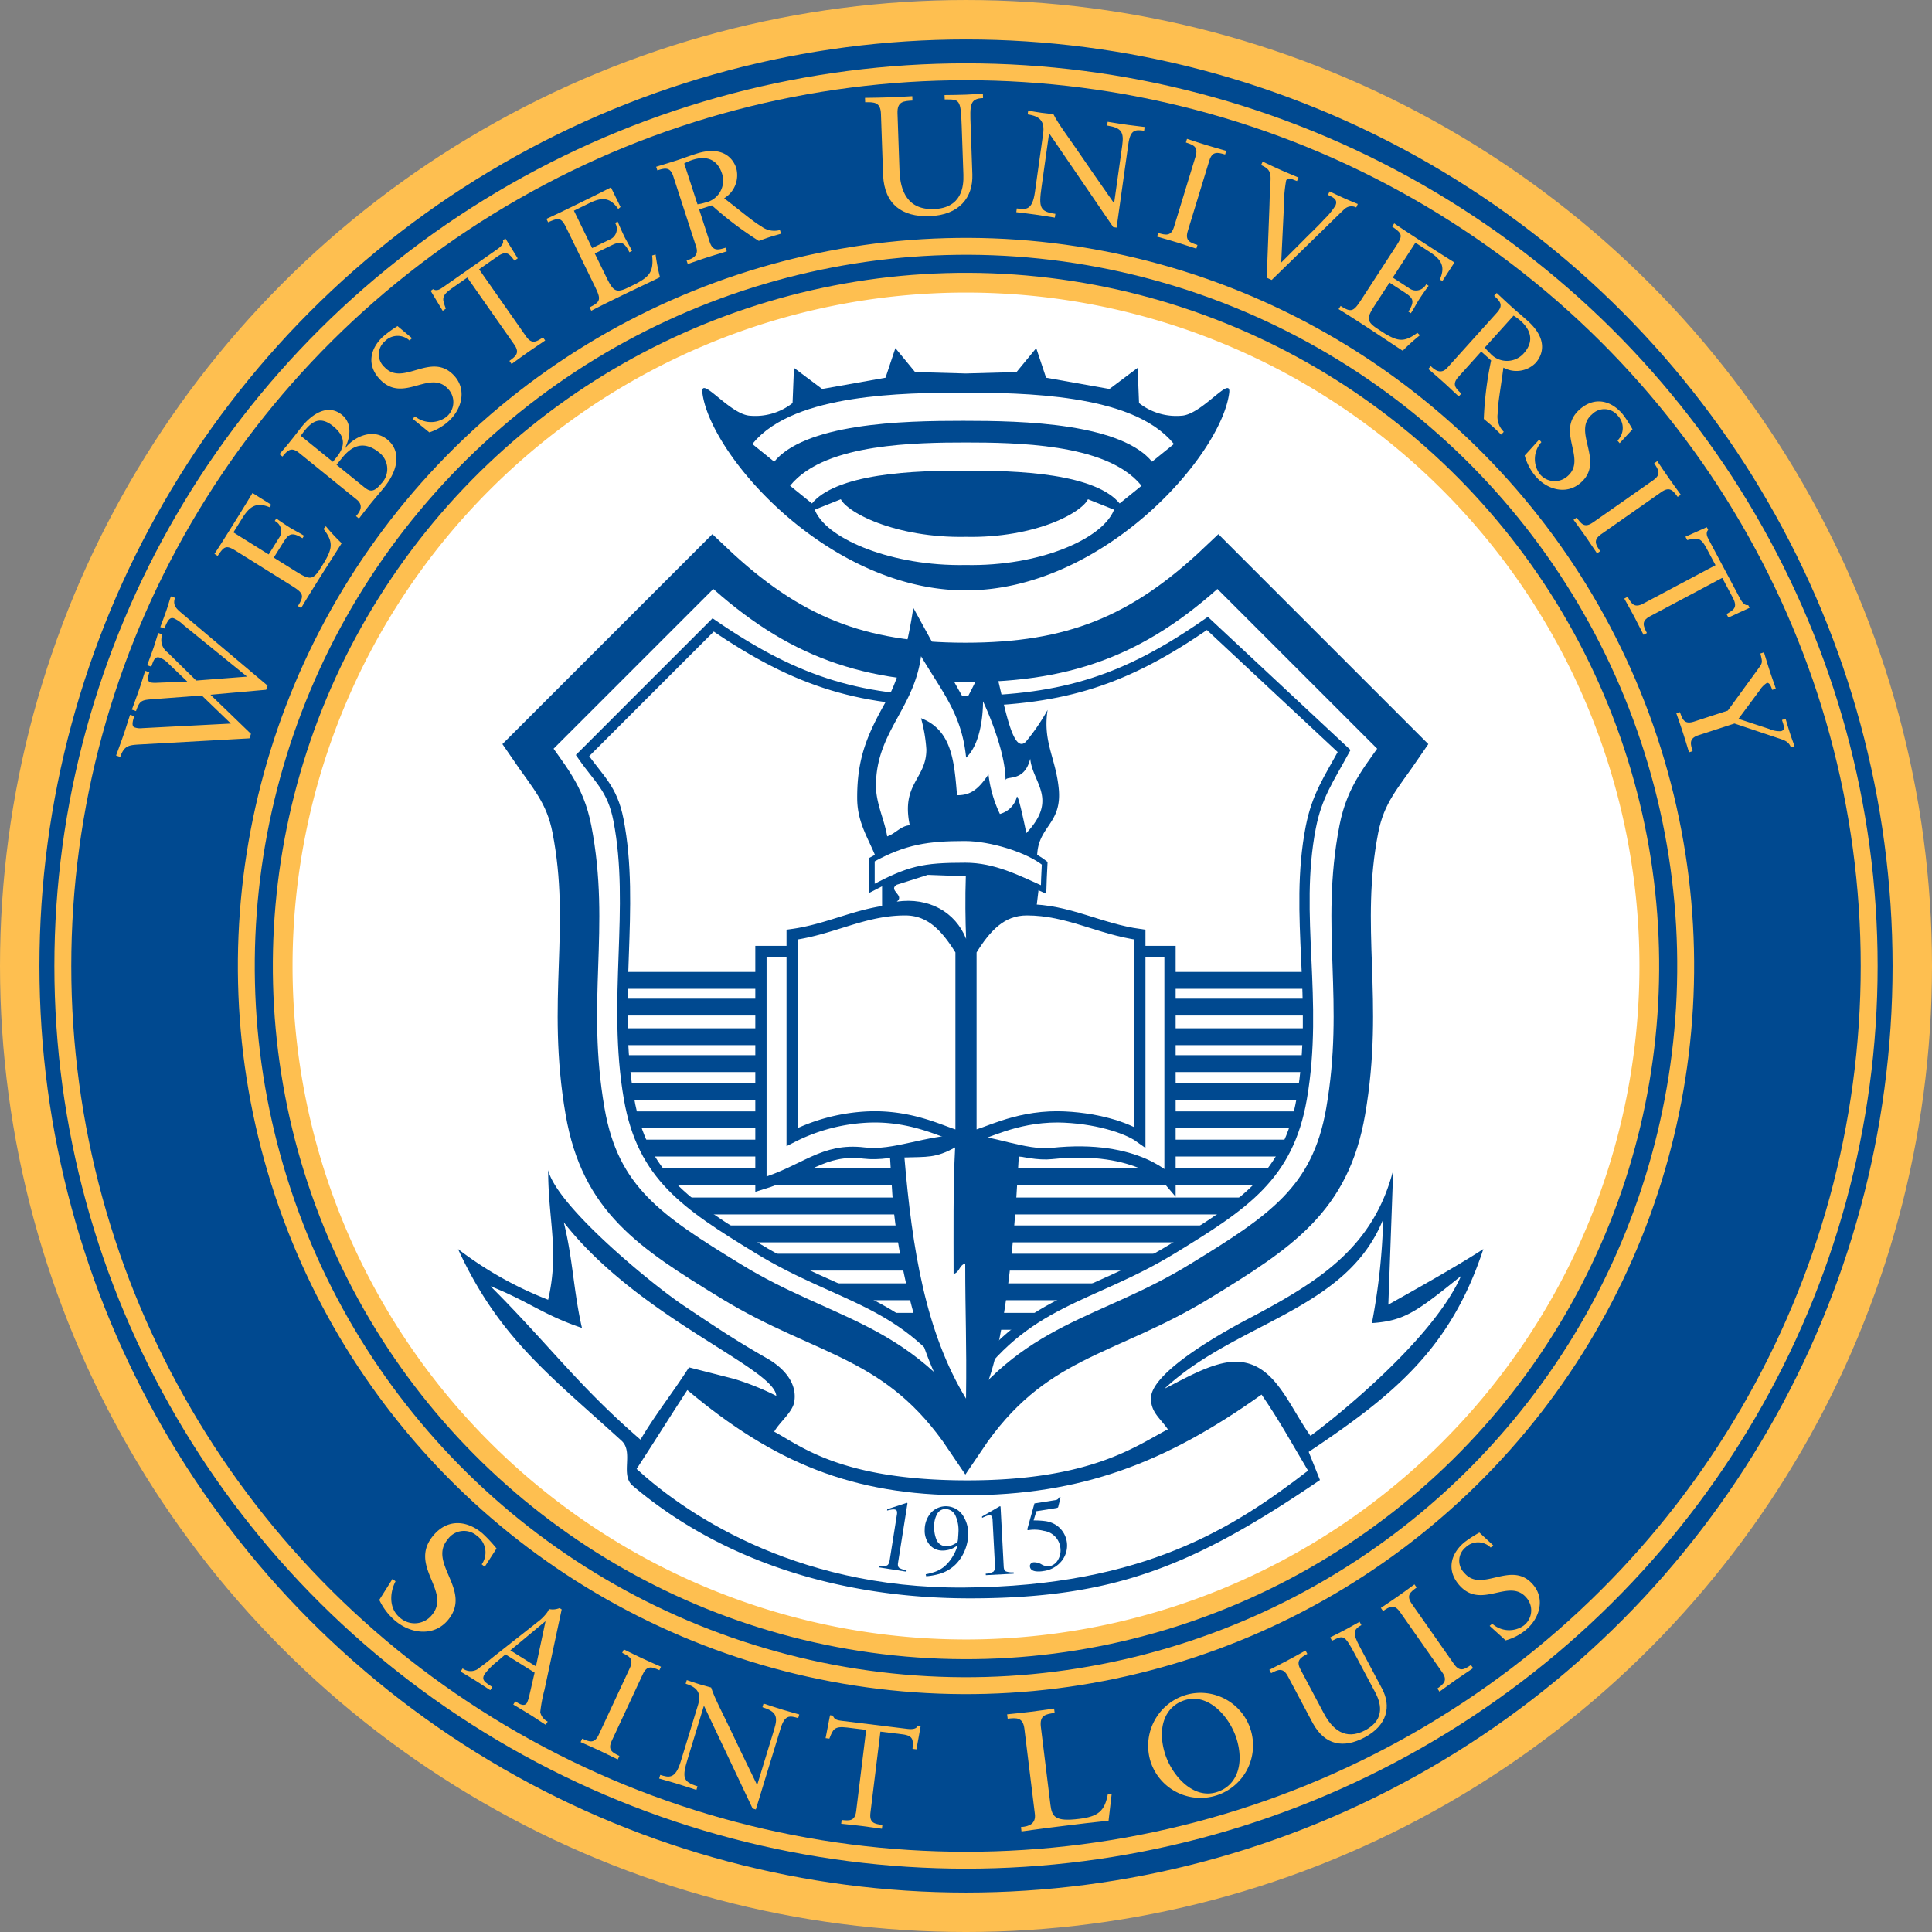 <svg xmlns="http://www.w3.org/2000/svg" viewBox="0 0 255.305 255.305" height="300" width="300"><rect x="0" y="0" width="255.305" height="255.305" fill="#808080" stroke="none"/><defs><style>.cls-1,.cls-10,.cls-7{fill:#004990;}.cls-11,.cls-12,.cls-13,.cls-2,.cls-3,.cls-8,.cls-9{fill:none;}.cls-2,.cls-3{stroke:#febf50;}.cls-10,.cls-11,.cls-12,.cls-13,.cls-15,.cls-2,.cls-3,.cls-8,.cls-9{stroke-miterlimit:3.864;}.cls-2,.cls-8{stroke-width:5.211px;}.cls-3{stroke-width:2.233px;}.cls-4,.cls-5{fill:#febf50;}.cls-14,.cls-5,.cls-7{fill-rule:evenodd;}.cls-14,.cls-15,.cls-6{fill:#fff;}.cls-10,.cls-13,.cls-15,.cls-8,.cls-9{stroke:#004990;}.cls-9{stroke-width:1.358px;}.cls-10{stroke-width:0.225px;}.cls-11{stroke:#231f20;}.cls-11,.cls-12{stroke-width:3.722px;}.cls-12{stroke:#fff;}.cls-13{stroke-width:0.744px;}.cls-15{stroke-width:1.489px;}</style></defs><title>Asset 3</title><g id="Layer_2" data-name="Layer 2"><g id="Layer_1-2" data-name="Layer 1"><path class="cls-1" d="M2.606,127.653A125.047,125.047,0,1,1,127.653,252.7,125.046,125.046,0,0,1,2.606,127.653"/><circle class="cls-2" cx="127.653" cy="127.653" r="125.047"/><ellipse class="cls-3" cx="127.653" cy="127.653" rx="119.351" ry="118.169"/><circle class="cls-3" cx="127.652" cy="127.653" r="95.102" transform="translate(-26.339 221.871) rotate(-76.46)"/><circle class="cls-2" cx="127.653" cy="127.653" r="88.993" transform="translate(-40.945 63.113) rotate(-24.053)"/><path class="cls-4" d="M50.121,211.418a8.186,8.186,0,0,0,2.129,2.778c2.019,1.694,5.068,2.125,6.935-.099,3.301-3.935-2.7-7.484-.029-10.666a2.616,2.616,0,0,1,3.89-.467,2.711,2.711,0,0,1,.613,3.751l.393.33,1.564-2.42a18.565,18.565,0,0,0-1.872-2.007c-2.087-1.752-4.623-1.926-6.474.28-3.388,4.038,2.465,7.346-.205,10.528a2.923,2.923,0,0,1-4.253.31c-1.42-1.192-1.329-3.246-.544-4.772l-.393-.33Z"/><path class="cls-5" d="M74.225,212.676l-.279-.175a2.39,2.39,0,0,1-1.404.127,2.065,2.065,0,0,1-.234.447,5.877,5.877,0,0,1-1.268,1.262l-5.763,4.547c-.593.474-1.19.992-1.822,1.418a1.754,1.754,0,0,1-2.321.171l-.266.427c.667.394,1.35.798,2.007,1.208.64.4,1.276.843,1.917,1.243l.266-.426-.377-.235c-.554-.393-1.116-.699-.635-1.47a9.411,9.411,0,0,1,1.664-1.676l1.079-.923,3.857,2.41-.666,2.894a4.769,4.769,0,0,1-.349,1.105c-.288.46-.831.235-1.241-.022l-.296-.185-.267.426c.815.487,1.613.963,2.417,1.465.624.39,1.244.824,1.868,1.213l.267-.426a1.833,1.833,0,0,1-.987-1.233,19.476,19.476,0,0,1,.562-2.982Zm-2.176,1.584.032.02-1.259,5.924L67.44,218.09Z"/><path class="cls-4" d="M79.123,229.237c-.573,1.228-1.248.935-2.186.518l-.212.456c.885.392,1.718.759,2.56,1.151.772.36,1.51.746,2.352,1.14l.212-.457c-.921-.451-1.58-.779-1.007-2.007l4.106-8.807c.573-1.228,1.248-.935,2.186-.518l.213-.457c-.885-.391-1.701-.751-2.508-1.126-.79-.368-1.588-.762-2.405-1.165l-.212.457c.921.451,1.579.779,1.007,2.008Z"/><path class="cls-4" d="M103.151,228.418c.554-1.813,1.193-1.72,2.323-1.375l.146-.481c-.721-.221-1.436-.399-2.158-.619-.851-.261-1.716-.546-2.562-.824l-.147.481c1.846.585,2.076,1.221,1.555,2.925l-2.253,7.366c-.84-1.754-2.02-4.119-3.06-6.34-1.397-2.977-2.604-5.188-3.018-6.549-.499-.153-1.029-.274-1.528-.427-.574-.176-1.124-.364-1.692-.558l-.148.482c1.593.486,2.101,1.27,1.615,2.862l-2.275,7.44c-.718,2.351-1.57,2.09-2.699,1.746l-.148.481c.82.23,1.659.466,2.474.715s1.635.541,2.451.79l.146-.482c-1.999-.611-2.044-1.192-1.262-3.746l2.111-6.904,6.432,13.585.426.13Z"/><path class="cls-4" d="M121.654,228.133l-.404-.049c-.122.355-.624.469-1.315.385l-8.722-1.072c-.481-.059-.996-.142-1.144-.687l-.385-.047-.586,3.029.499.062c.479-1.209.616-1.68,2.345-1.468l2.517.309-1.318,10.74c-.165,1.346-.898,1.275-1.919,1.169l-.061.499c.963.099,1.869.19,2.79.304.846.104,1.667.243,2.589.357l.061-.499c-1.015-.143-1.743-.253-1.578-1.598l1.318-10.74,2.921.359c1.538.188,1.394.873,1.324,1.918l.519.063Z"/><path class="cls-4" d="M146.897,237.107l-.499-.028c-.423,2.234-1.234,2.963-3.804,3.279-3.149.387-3.587-.257-3.788-1.897l-1.26-10.263c-.191-1.551.649-1.677,1.821-1.843l-.071-.577c-1.106.159-2.123.307-3.143.432-.997.122-2.02.225-3.065.332l.071.576c1.177-.122,2.023-.203,2.213,1.349l1.379,11.238c.155,1.265-.718,1.664-1.835,1.733l.071.577c1.945-.285,3.896-.524,5.869-.765,1.883-.232,3.746-.46,5.635-.648Z"/><path class="cls-5" d="M152.063,232.848a6.94,6.94,0,1,0,4.581-8.849,7.013,7.013,0,0,0-4.581,8.849m1.871-1.159c-1.024-3.35-.035-6.204,2.668-7.03,3.165-.968,5.954,2.329,6.815,5.143,1.024,3.351.034,6.204-2.669,7.03-3.165.968-5.954-2.329-6.815-5.143"/><path class="cls-4" d="M179.664,214.312c-.582.309-1.128.643-1.709.952-.718.382-1.444.746-2.171,1.111l.236.444c1.549-.758,1.624-.863,3.114,1.94l2.59,4.871c.627,1.179,1.518,3.512-1.32,5.021-2.666,1.418-4.378-.193-5.459-2.228l-3.09-5.811c-.636-1.196.004-1.559.901-2.057l-.236-.444c-.846.471-1.623.907-2.409,1.325-.769.409-1.565.81-2.377,1.219l.237.445c.915-.465,1.574-.793,2.21.403l3.317,6.239c1.596,2.878,4.015,3.346,6.835,1.846,3.007-1.599,3.534-4.115,2.299-6.44l-2.617-4.922c-1.11-2.085-1.481-2.743-.113-3.47Z"/><path class="cls-4" d="M190.579,220.982c.777,1.11.186,1.548-.643,2.151l.288.412c.782-.571,1.516-1.109,2.277-1.642.699-.488,1.402-.934,2.163-1.467l-.288-.412c-.852.573-1.465.978-2.243-.131l-5.573-7.96c-.777-1.111-.185-1.549.643-2.152l-.289-.412c-.782.571-1.499,1.098-2.229,1.608-.714.499-1.454.994-2.21,1.501l.289.412c.852-.574,1.465-.979,2.243.131Z"/><path class="cls-4" d="M198.961,216.768a7.123,7.123,0,0,0,2.692-1.399c1.749-1.469,2.576-4.007.958-5.935-2.862-3.41-6.794,1.179-9.107-1.579a2.268,2.268,0,0,1,.187-3.391,2.351,2.351,0,0,1,3.294.041l.34-.287-1.83-1.698a16.007,16.007,0,0,0-1.995,1.295c-1.81,1.518-2.34,3.655-.735,5.569,2.936,3.499,6.64-.999,8.955,1.759a2.532,2.532,0,0,1-.376,3.676,3.35,3.35,0,0,1-4.154-.253l-.34.286Z"/><path class="cls-4" d="M30.514,95.617l-11.687.605a2.313,2.313,0,0,1-1.051-.102c-.296-.101-.37-.505-.035-1.476l-.549-.189c-.276.802-.539,1.704-.815,2.506-.32.929-.697,1.957-1.038,2.879l.549.189c.509-1.478,1.104-1.557,2.432-1.643l14.641-.816.204-.591-5.352-5.174L35.17,91.15l.189-.549L24.047,81.061c-.749-.635-1.261-1.071-.919-2.064l-.549-.189c-.189.549-.358,1.176-.54,1.704-.269.781-.567,1.577-.857,2.351l.549.189c.493-1.365.862-1.474,1.242-1.344a4.33,4.33,0,0,1,1.242.853l8.435,6.849-6.721.52-3.777-3.71a2.024,2.024,0,0,1-.69-2.387l-.549-.19c-.204.592-.394,1.282-.59,1.852-.269.782-.588,1.64-.878,2.413l.549.189c.312-.907.487-1.414,1.163-1.182a3.456,3.456,0,0,1,1.157.824l2.435,2.327-3.999.158a3.552,3.552,0,0,1-.882-.044c-.507-.174-.259-.963-.128-1.343l-.549-.19c-.24.697-.467,1.493-.714,2.21-.335.973-.69,1.936-1.053,2.921l.549.189c.457-1.33.713-1.454,1.999-1.555l6.693-.506Z"/><path class="cls-4" d="M30.843,70.352l1.2-1.921c1.026-1.641,1.947-2.093,3.644-1.375l.123-.379L33.364,65.148c-.962,1.613-1.936,3.172-2.921,4.748-.688,1.1-1.385,2.217-2.105,3.296l.426.267c.86-1.266,1.09-1.488,2.436-.646L38.489,77.366c1.592.996,1.773,1.291.88,2.719l.427.266c.726-1.235,1.485-2.449,2.244-3.664,1.026-1.641,2.085-3.263,3.11-4.904a25.7,25.7,0,0,1-2.091-2.242l-.312.352c1.356,1.738,1.118,2.593.196,4.254l-.636,1.018c-1.016,1.624-1.516,1.403-3.339.264L36.178,73.686l1.098-1.757c.79-1.264,1.118-1.789,2.694-.804l.205-.328c-.515-.345-1.338-.745-1.863-1.074-.591-.369-1.457-.956-1.798-1.214l-.205.328a1.511,1.511,0,0,1,.551,2.261l-1.354,2.167Z"/><path class="cls-5" d="M44.471,61.417l.732-.903c1.206-1.489,2.771-2.438,4.922-.696a2.743,2.743,0,0,1,.226,4.118c-1.096,1.354-1.653.903-2.329.355Zm-4.723-3.825c.168-.237.323-.46.482-.656.974-1.204,2.058-2.019,3.788-.619,1.896,1.535,1.421,2.92.435,4.138l-.463.572Zm7.686,10.932c.509-.659,1.029-1.333,1.565-1.996.573-.707,1.175-1.39,1.748-2.096,2.156-2.663,2.058-5.033.449-6.337-2.121-1.718-4.701-.07-5.554,1.107l-.03-.025c.667-1.377.968-3.225-.431-4.358-2.121-1.718-4.374.418-5.275,1.531-.438.542-.859,1.123-1.554,1.98l-.377.466c-.329.407-.7.803-1.041,1.224l.391.317c.661-.785,1.139-1.345,2.191-.492l7.626,6.176c.858.695.554,1.47-.1,2.185Z"/><path class="cls-4" d="M56.736,57.139a7.108,7.108,0,0,0,2.615-1.538c1.671-1.558,2.363-4.136.647-5.976-3.036-3.256-6.723,1.532-9.179-1.101A2.267,2.267,0,0,1,50.829,45.127a2.35,2.35,0,0,1,3.291-.132l.326-.303L52.53,43.091a16.078,16.078,0,0,0-1.925,1.399c-1.727,1.61-2.146,3.774-.443,5.599C53.278,53.43,56.742,48.744,59.197,51.377a2.532,2.532,0,0,1-.184,3.691,3.35,3.35,0,0,1-4.162-.036l-.326.304Z"/><path class="cls-4" d="M66.79,31.517l-.333.233c.148.346-.149.766-.72,1.165l-7.199,5.041c-.396.277-.836.561-1.31.255l-.317.222,1.59,2.643.413-.289c-.452-1.219-.667-1.66.76-2.659l2.077-1.454L67.959,45.538c.777,1.11.185,1.548-.643,2.151l.288.413c.782-.571,1.516-1.109,2.277-1.642.698-.488,1.401-.934,2.163-1.467l-.289-.412c-.851.573-1.465.979-2.242-.131l-6.206-8.864L65.717,33.899c1.268-.889,1.621-.285,2.268.538l.429-.299Z"/><path class="cls-4" d="M75.84,27.84l2.035-.993c1.74-.849,2.76-.743,3.819.765l.305-.257-1.264-2.592c-1.671.857-3.324,1.664-4.994,2.479-1.165.568-2.349,1.145-3.531,1.679l.221.452c1.4-.618,1.712-.684,2.408.743l3.767,7.724c.824,1.687.82,2.034-.693,2.772l.22.452c1.271-.663,2.558-1.29,3.846-1.918,1.74-.849,3.496-1.662,5.236-2.51a25.71,25.71,0,0,1-.585-3.01l-.451.134c.229,2.193-.426,2.792-2.088,3.711l-1.079.526c-1.722.84-2.029.386-2.971-1.545l-1.443-2.957,1.862-.908c1.34-.654,1.896-.925,2.711.745l.348-.17c-.254-.565-.74-1.34-1.011-1.896-.306-.626-.729-1.583-.881-1.982l-.348.169a1.512,1.512,0,0,1-.732,2.21L78.25,32.781Z"/><path class="cls-5" d="M94.067,27.135a45.466,45.466,0,0,0,6.207,4.699c.51-.185,1.038-.377,1.553-.545.46-.149.933-.262,1.393-.412l-.156-.479a2.8,2.8,0,0,1-2.457-.484c-1.079-.626-2.441-1.812-4.912-3.716a3.561,3.561,0,0,0,1.591-3.997c-.425-1.307-1.832-3.007-5.311-1.877-1.179.383-1.811.629-2.456.839-.901.293-1.79.562-2.809.872l.155.479c.982-.299,1.687-.507,2.106.781l3.032,9.334c.341,1.049-.336,1.534-1.274,1.778l.155.479c.915-.318,1.774-.618,2.657-.904.81-.263,1.614-.484,2.498-.771l-.156-.479c-.982.299-1.687.507-2.106-.781L92.392,27.679Zm1.342-4.201A2.963,2.963,0,0,1,93.176,26.773a5.743,5.743,0,0,1-1.006.224l-1.752-5.393A6.356,6.356,0,0,1,91.486,21.135c2.173-.706,3.402.197,3.923,1.799"/><path class="cls-4" d="M129.884,12.383c-.76.026-1.494.097-2.253.124-.937.032-1.876.043-2.814.053l.021.581c1.989-.003,2.121-.074,2.248,3.586l.222,6.361c.054,1.54-.204,4.41-3.908,4.539-3.482.121-4.442-2.415-4.535-5.071l-.265-7.588c-.054-1.562.793-1.615,1.975-1.678l-.02-.58c-1.115.061-2.141.119-3.168.155-1.004.035-2.032.049-3.082.063l.021.58c1.185-.019,2.033-.026,2.087,1.536l.284,8.146c.2,3.792,2.472,5.501,6.154,5.372,3.928-.138,5.746-2.48,5.64-5.515l-.225-6.428c-.096-2.723-.148-3.593,1.637-3.655Z"/><path class="cls-4" d="M149.112,18.999c.263-1.879.91-1.885,2.079-1.721l.07-.499c-.748-.104-1.482-.168-2.229-.274-.881-.124-1.779-.27-2.659-.413l-.07.499c1.915.288,2.241.882,1.993,2.646l-1.072,7.629c-1.104-1.601-2.639-3.752-4.015-5.783-1.846-2.723-3.383-4.718-4.005-5.997-.517-.073-1.059-.11-1.576-.182-.594-.084-1.167-.184-1.758-.286l-.071.498c1.649.232,2.274.926,2.043,2.574l-1.083,7.705c-.341,2.435-1.223,2.31-2.393,2.146l-.069.499c.846.099,1.711.202,2.554.32.843.119,1.7.279,2.543.397l.071-.499c-2.071-.291-2.206-.857-1.835-3.503l1.005-7.149,8.479,12.411.44.063Z"/><path class="cls-4" d="M155.146,29.97c-.396,1.296-1.105,1.099-2.092.818l-.146.482c.93.265,1.806.512,2.695.784.814.249,1.599.529,2.487.801l.148-.482c-.976-.318-1.673-.551-1.277-1.848l2.841-9.292c.396-1.296,1.105-1.099,2.092-.818l.146-.482c-.93-.264-1.788-.507-2.64-.767-.832-.254-1.679-.533-2.543-.818l-.147.482c.975.318,1.673.551,1.277,1.848Z"/><path class="cls-4" d="M167.394,36.705l.654.291,6.851-6.676c.074-.073,2.638-2.596,2.831-2.743a1.367,1.367,0,0,1,1.492-.163l.205-.46c-.557-.227-1.113-.453-1.66-.697-.69-.307-1.39-.64-2.071-.965l-.205.46c.621.318,1.352.58.982,1.412a9.114,9.114,0,0,1-1.446,1.771c-.883.985-1.882,1.896-2.818,2.856l-2.903,2.903.341-7.095a20.722,20.722,0,0,1,.309-3.74.48.48,0,0,1,.649-.22c.263.075.511.185.785.286l.204-.46c-.742-.33-1.518-.633-2.261-.964-.832-.37-1.654-.758-2.477-1.146l-.205.46c1.168.52,1.301.982,1.235,2.224-.106,1.331-.104,2.708-.166,4.037Z"/><path class="cls-4" d="M187.041,32.071l1.899,1.233c1.624,1.054,2.058,1.984,1.312,3.668l.376.129,1.571-2.418c-1.596-.99-3.138-1.992-4.696-3.004-1.087-.706-2.192-1.423-3.259-2.162l-.274.422c1.251.882,1.468,1.115.604,2.447L179.894,39.593c-1.023,1.574-1.321,1.75-2.732.833l-.275.422c1.223.748,2.424,1.528,3.626,2.308,1.623,1.054,3.226,2.14,4.849,3.195a25.445,25.445,0,0,1,2.279-2.051l-.348-.318c-1.761,1.326-2.612,1.073-4.256.121l-1.007-.654c-1.607-1.043-1.377-1.54-.207-3.343l1.793-2.76,1.737,1.128c1.25.812,1.768,1.149.757,2.708l.326.21c.353-.509.768-1.324,1.104-1.844.38-.585.982-1.44,1.246-1.776l-.324-.211a1.51,1.51,0,0,1-2.27.511L184.048,36.681Z"/><path class="cls-5" d="M197.044,47.636a45.28,45.28,0,0,0-.966,7.726c.415.349.846.71,1.249,1.072.36.324.693.676,1.053,1.001l.337-.374a2.8,2.8,0,0,1-.81-2.371c.003-1.247.349-3.019.762-6.111A3.561,3.561,0,0,0,202.926,47.959c.92-1.021,1.69-3.09-1.03-5.538-.92-.829-1.449-1.254-1.954-1.707-.704-.635-1.382-1.271-2.16-1.998l-.336.374c.749.701,1.282,1.207.376,2.215l-6.567,7.293c-.738.82-1.497.476-2.177-.215l-.337.375c.732.633,1.421,1.227,2.112,1.849.633.571,1.226,1.156,1.915,1.777l.338-.374c-.749-.701-1.283-1.207-.376-2.214l3.004-3.337Zm4.309-.938a2.962,2.962,0,0,1-4.441-.014,5.749,5.749,0,0,1-.699-.758l3.795-4.215a6.37,6.37,0,0,1,.941.69c1.698,1.529,1.53,3.045.404,4.296"/><path class="cls-4" d="M201.48,60.2a7.111,7.111,0,0,0,1.399,2.692c1.468,1.75,4.007,2.576,5.935.959,3.41-2.862-1.178-6.794,1.579-9.108a2.268,2.268,0,0,1,3.392.186,2.35,2.35,0,0,1-.041,3.294l.286.341,1.699-1.83a15.983,15.983,0,0,0-1.295-1.996c-1.518-1.809-3.656-2.339-5.568-.735-3.5,2.937.998,6.641-1.76,8.956a2.533,2.533,0,0,1-3.676-.376,3.35,3.35,0,0,1,.254-4.155l-.286-.341Z"/><path class="cls-4" d="M210.498,69.039c-1.11.777-1.547.186-2.152-.643l-.412.288c.571.782,1.109,1.516,1.642,2.277.488.698.933,1.401,1.466,2.163l.412-.289c-.573-.851-.978-1.465.132-2.243l7.959-5.574c1.11-.776,1.548-.185,2.153.644l.412-.289c-.571-.782-1.097-1.5-1.608-2.229-.5-.713-.994-1.454-1.5-2.21l-.413.289c.574.851.979,1.465-.131,2.242Z"/><path class="cls-4" d="M231.203,80.314l-.19-.359c-.362.104-.743-.241-1.069-.857l-4.126-7.759c-.228-.427-.456-.898-.094-1.331l-.182-.343L222.724,70.924l.236.444c1.265-.3,1.729-.459,2.547,1.079l1.191,2.239-9.554,5.079c-1.197.636-1.56-.004-2.059-.9l-.444.236c.472.845.916,1.639,1.353,2.46.399.751.755,1.505,1.192,2.326l.444-.237c-.465-.915-.793-1.574.404-2.21l9.554-5.079,1.381,2.597c.727,1.368.085,1.644-.811,2.186l.245.462Z"/><path class="cls-4" d="M229.202,95.611l5.892,1.973c.684.226,1.294.414,1.564,1.182l.479-.156c-.168-.515-.365-1.001-.527-1.498-.228-.699-.442-1.424-.651-2.129l-.479.156c.305.94.425,1.307-.109,1.481A3.27,3.27,0,0,1,233.812,96.332l-4.079-1.34,2.79-3.756a3.138,3.138,0,0,1,.943-.979c.387-.126.626.612.722.906l.479-.156c-.245-.755-.521-1.479-.766-2.234-.276-.847-.699-2.215-.795-2.571l-.479.155c.262,1.116.329,1.196-.253,1.975l-4.052,5.571-4.454,1.448c-1.289.419-1.535-.275-1.871-1.245l-.478.155c.299.86.593,1.701.863,2.529.275.846.532,1.699.812,2.626l.478-.156c-.298-.981-.507-1.687.782-2.106Z"/><path class="cls-6" d="M38.659,127.653a88.993,88.993,0,1,1,88.993,88.994,88.992,88.992,0,0,1-88.993-88.994"/><path class="cls-1" d="M72.438,154.636c1.21,4.839,13.751,15.107,17.867,17.867,4.299,2.882,6.767,4.546,11.068,7.007,2.196,1.256,4.021,3.266,3.582,5.762-.24,1.375-1.993,2.713-2.643,3.923,3.456,1.83,8.802,6.429,25.516,6.429,16.307,0,22.218-4.51,26.499-6.743-1.024-1.489-2.234-2.233-2.234-4.095,0-3.629,10.515-9.305,13.401-10.794,9.119-4.839,16.005-9.306,18.611-19.356-.186,5.211-.643,17.776-.643,17.776-.067,0,8.274-4.562,12.554-7.354-4.28,13.028-11.632,19.17-23.078,26.801.558,1.396.931,2.326,1.489,3.722-16.762,11.393-27.172,15.611-46.156,15.634-18.01.02-33.401-5.34-44.667-14.89-1.684-1.426.186-4.466-1.489-5.955-9.492-8.654-16.192-13.587-21.589-25.312a48.356,48.356,0,0,0,11.911,6.7c1.489-6.514,0-10.422,0-17.122"/><path class="cls-6" d="M90.83,183.69c11.369,9.562,21.815,13.904,36.704,13.904,15.447,0,26.601-4.354,39.176-13.307,2.42,3.536,3.815,6.142,6.142,10.05-9.678,7.445-21.589,15.261-45.413,15.448-23.061.18-37.593-10.423-43.31-15.672,2.605-4.001,4.094-6.421,6.7-10.422"/><path class="cls-6" d="M182.785,161.11a84.877,84.877,0,0,1-1.492,13.732c4.301-.3,5.889-1.491,11.776-6.226-4.125,9.277-19.156,20.655-19.901,21.121-2.978-4.188-4.79-9.789-9.908-9.789-2.977,0-6.767,2.26-9.372,3.562,9.491-8.84,24.057-10.302,28.896-22.399"/><path class="cls-6" d="M74.499,161.517c9.877,12.648,27.812,19.213,28.084,22.941a35.039,35.039,0,0,0-5.549-2.237l-5.985-1.529c-2.326,3.629-4.181,5.827-6.414,9.55-8.189-7.073-12.087-12.547-19.81-20.271,4.932,1.954,7.054,3.835,12.079,5.51-1.116-4.839-1.196-9.125-2.405-13.964"/><path class="cls-7" d="M119.909,198.664a.225.225,0,0,1-.004.072l-1.232,7.78q-.079.499.165.676a2.674,2.674,0,0,0,.963.318l-.029.181-3.645-.577.031-.194a2.161,2.161,0,0,0,1.054-.051c.179-.09.298-.329.36-.718l.948-5.984a1.159,1.159,0,0,0-.003-.484c-.035-.116-.139-.188-.311-.215a1.402,1.402,0,0,0-.454.028q-.279.049-.529.115l.029-.18,2.563-.833.078.012a.098.098,0,0,1,.017.056"/><path class="cls-7" d="M125.989,204.103c.324-.154.509-.287.557-.399a2.444,2.444,0,0,0,.062-.483c.024-.282.038-.51.044-.685a4.665,4.665,0,0,0-.38-2.226,1.453,1.453,0,0,0-1.311-.897,1.213,1.213,0,0,0-1.06.546,3.12,3.12,0,0,0-.453,1.725,4.237,4.237,0,0,0,.304,1.778,1.349,1.349,0,0,0,1.312.858,1.957,1.957,0,0,0,.925-.217m1.26-3.831a4.422,4.422,0,0,1,.696,2.583,5.927,5.927,0,0,1-.443,2.009,5.655,5.655,0,0,1-1.149,1.793,5.032,5.032,0,0,1-2.154,1.307,8.755,8.755,0,0,1-1.812.329l-.056-.264a8.305,8.305,0,0,0,1.143-.293,4.036,4.036,0,0,0,1.329-.74,5.415,5.415,0,0,0,1.156-1.432,5.342,5.342,0,0,0,.571-1.349l-.235.163a2.809,2.809,0,0,1-1.155.463,2.756,2.756,0,0,1-.624.057,2.179,2.179,0,0,1-1.738-.846,2.881,2.881,0,0,1-.582-1.907,3.412,3.412,0,0,1,.852-2.268,2.686,2.686,0,0,1,4.202.397"/><path class="cls-1" d="M132.214,199.095a.295.295,0,0,1,.01.072l.412,7.868q.025.502.301.625a2.656,2.656,0,0,0,1.008.112l.01.183-3.685.193-.01-.196a2.163,2.163,0,0,0,1.021-.269.921.921,0,0,0,.201-.777l-.318-6.051a1.129,1.129,0,0,0-.102-.472.34.34,0,0,0-.349-.146,1.415,1.415,0,0,0-.439.121c-.176.071-.34.145-.493.223l-.01-.182,2.334-1.349.079-.004a.114.114,0,0,1,.029.051"/><path class="cls-1" d="M137.621,206.721a1.904,1.904,0,0,0,.99.266,1.684,1.684,0,0,0,1.196-.857,2.455,2.455,0,0,0,.3-1.704,2.533,2.533,0,0,0-2.166-2.129,4.916,4.916,0,0,0-1.907-.115,1.579,1.579,0,0,1-.182.022.257.257,0,0,1-.095-.058c.003-.035.005-.065.006-.086.004-.027.01-.052.015-.076l.92-3.313,2.773-.439a.587.587,0,0,0,.305-.121,1.6,1.6,0,0,0,.255-.312l.118.074-.315,1.276c-.012.041-.054.074-.13.1a2.471,2.471,0,0,1-.25.053l-2.501.396-.37,1.218a11.817,11.817,0,0,1,1.604.097,3.523,3.523,0,0,1,1.477.587,3.255,3.255,0,0,1,.656,4.64,3.651,3.651,0,0,1-2.421,1.364,3.502,3.502,0,0,1-1.04.038q-.678-.097-.76-.615a.481.481,0,0,1,.082-.358.585.585,0,0,1,.41-.217,1.88,1.88,0,0,1,1.029.268"/><path class="cls-8" d="M160.955,74.222l24.424,24.424c-2.715,3.984-4.893,6.177-5.812,10.909-2.549,13.114.801,22.621-1.747,37.338-2.005,11.583-8.561,15.863-19.269,22.42-12.426,7.607-22.02,7.559-30.982,20.873-8.961-13.314-18.554-13.265-30.98-20.873-10.709-6.557-17.264-10.837-19.269-22.42-2.549-14.717.801-24.224-1.747-37.338-.92-4.732-3.098-6.925-5.812-10.909L94.184,74.222c10.171,9.647,19.368,13.314,33.385,13.314C141.586,87.536,150.784,83.869,160.955,74.222Z"/><path class="cls-9" d="M159.552,82.382l18.067,16.865c-2.06,3.775-3.596,5.921-4.41,10.107-2.254,11.601,1.068,22.793-1.186,35.811-1.775,10.248-7.574,14.033-17.048,19.834-10.992,6.731-19.478,6.687-27.407,18.465-7.928-11.778-16.414-11.734-27.407-18.465-9.473-5.801-15.271-9.586-17.046-19.834-2.254-13.018.868-25.212-1.387-36.813-.814-4.186-2.587-5.383-4.753-8.504L94.24,82.582c11.198,7.683,19.751,10.268,33.329,10.075C140.67,92.47,148.795,89.86,159.552,82.382Z"/><polygon class="cls-10" points="134.628 175.609 120.678 175.609 117.528 173.607 137.778 173.607 134.628 175.609"/><polygon class="cls-10" points="141.378 171.706 113.928 171.706 108.978 169.703 144.978 169.703 141.378 171.706"/><polygon class="cls-10" points="156.228 164.056 98.628 164.056 95.478 162.053 159.828 162.053 156.228 164.056"/><polygon class="cls-10" points="149.928 167.791 104.928 167.791 101.328 165.788 153.978 165.788 149.928 167.791"/><polygon class="cls-10" points="162.078 160.366 92.778 160.366 90.528 158.363 164.328 158.363 162.078 160.366"/><polygon class="cls-10" points="166.578 156.451 87.828 156.451 87.378 154.448 168.378 154.448 166.578 156.451"/><rect class="cls-10" x="85.128" y="150.713" width="84.6" height="2.002"/><rect class="cls-10" x="83.778" y="146.978" width="87.3" height="2.002"/><rect class="cls-10" x="82.878" y="143.288" width="89.55" height="2.002"/><rect class="cls-10" x="82.428" y="139.553" width="90" height="2.002"/><rect class="cls-10" x="81.978" y="135.998" width="90.9" height="2.002"/><rect class="cls-10" x="81.978" y="132.083" width="90.9" height="2.002"/><rect class="cls-10" x="81.978" y="128.551" width="90.9" height="2.002"/><path class="cls-11" d="M143.074,51.96l-5.583,13.587M111.249,51.587l5.583,13.586"/><path class="cls-1" d="M127.627,78.016c18.053,0,33.687-17.681,34.803-26.056.34-2.551-3.602,2.871-6.328,2.978a7.948,7.948,0,0,1-5.583-1.675l-.186-4.653L146.611,51.402l-8.376-1.489-1.302-3.909-2.606,3.164-6.7.186-6.7-.186-2.606-3.164-1.302,3.909-8.376,1.489-3.722-2.792-.186,4.653a7.95,7.95,0,0,1-5.583,1.675c-2.726-.107-6.669-5.529-6.329-2.978,1.116,8.375,16.75,26.056,34.804,26.056"/><path class="cls-12" d="M109.388,66.663c1.117,2.791,8.747,6.328,18.239,6.141,9.492.187,16.75-3.35,17.867-6.141m3.908-1.303c-3.908-4.839-15.261-5.025-21.775-5.025s-17.867.186-21.775,5.025m47.83-5.517c-4.74-5.868-18.51-6.094-26.409-6.094-7.9,0-21.668.226-26.409,6.094"/><path class="cls-1" d="M120.685,80.314s-1.04,7.847-3.447,12.085c-2.64,4.649-3.993,7.776-3.965,13.123.026,4.778,3.289,7.049,3.289,11.802,0,15.312.293,23.829,1.334,40.15.748,11.721,5.751,28.86,9.673,28.86,3.987,0,6.045-17.085,6.758-28.476,1.025-16.404,1.128-25.849,2.872-39.919.238-1.914-.345-3.333-.102-5.443.388-3.373,3.223-3.822,2.814-8.238-.379-4.069-2.139-6.207-1.475-10.449a26.964,26.964,0,0,1-2.878,4.211c-2.294,2.283-3.386-9.756-4.953-12.001a46.252,46.252,0,0,1-3.036,6.638c-.068.107-6.884-12.343-6.884-12.343"/><path class="cls-6" d="M118.507,116.913l4.096-1.303,5.025.186c-.098,2.799-.058,5.887.038,8.272-1.396-3.536-4.924-5.527-9.159-4.922,1.117-.838-1.209-1.489,0-2.233"/><path class="cls-6" d="M127.51,110.768c3.407,0,8.282,1.499,10.54,3.306-.11,1.96-.093,2.094-.143,3.471-3.428-1.537-6.56-3.169-10.344-3.169-5.675,0-7.384.411-12.349,3.012v-3.784c4.371-2.417,7.449-2.837,12.296-2.837"/><path class="cls-13" d="M127.51,110.768c3.407,0,8.282,1.499,10.54,3.306-.11,1.96-.093,2.094-.143,3.471-3.428-1.537-6.56-3.169-10.344-3.169-5.675,0-7.384.411-12.349,3.013v-3.784C119.585,111.188,122.662,110.768,127.51,110.768Z"/><path class="cls-6" d="M126.216,151.621c-.279,5.21-.204,11.526-.204,16.738.838-.279.701-1.121,1.538-1.399,0,7.048.205,10.125.106,17.867-5.343-8.768-7.116-19.774-8.14-31.872,3.001-.102,4.13.103,6.7-1.333"/><path class="cls-14" d="M121.71,86.717c2.885,4.839,5.398,7.724,5.957,13.4,2.349-2.196,2.232-7.444,2.232-7.444s2.978,6.235,2.978,10.422c.093-.651,2.485.347,3.264-2.839.279,3.163,3.769,5.304-.516,9.835,0,0-1.086-5.391-1.259-4.763a3.158,3.158,0,0,1-2.234,2.234,16.447,16.447,0,0,1-1.512-5.243c-1.471,2.25-2.596,2.769-4.153,2.769-.373-4.466-.663-8.6-4.757-10.182a20.244,20.244,0,0,1,.705,4.14c0,3.909-3.36,4.485-2.194,10.005-1.209.093-1.866,1.101-2.983,1.473-.372-2.233-1.484-4.358-1.484-6.685,0-7.072,5.025-10.143,5.956-17.122"/><path class="cls-15" d="M154.613,125.733H100.555v30.759c5.913-1.793,8.185-4.779,13.613-4.125,4.054.488,8.226-1.659,13.401-1.7,3.017-.024,7.962,2.137,11.405,1.765,11.513-1.242,15.638,3.668,15.638,3.668Z"/><path class="cls-15" d="M119.62,120.227c3.35,0,5.41,2.231,7.378,5.415v24.567c-1.861-.279-5.629-2.621-11.453-2.621a24.508,24.508,0,0,0-10.865,2.659V123.504C110.077,122.759,114.129,120.227,119.62,120.227Z"/><path class="cls-15" d="M135.684,120.227c-3.35,0-5.411,2.231-7.378,5.415v24.567c1.861-.279,5.628-2.621,11.452-2.621,4.975.065,9.166,1.444,10.865,2.659V123.504C145.228,122.759,141.174,120.227,135.684,120.227Z"/></g></g></svg>